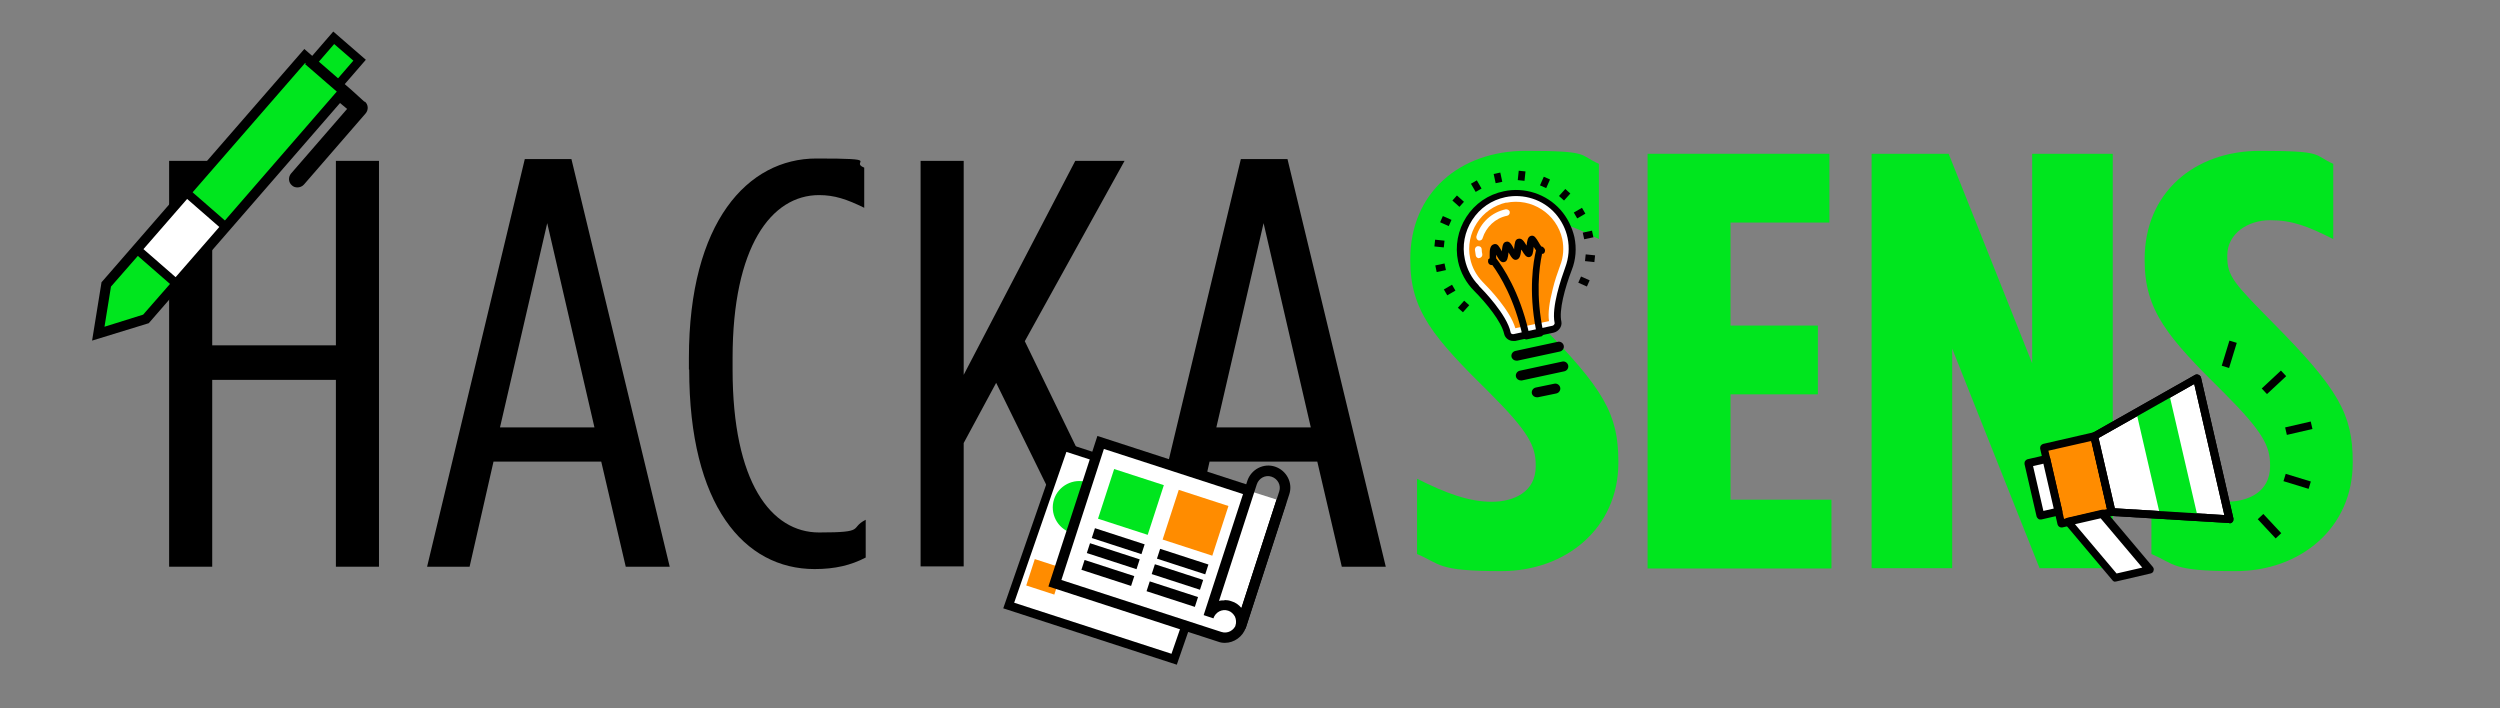 <?xml version="1.0" encoding="UTF-8"?>
<svg id="Calque_1" data-name="Calque 1" xmlns="http://www.w3.org/2000/svg" xmlns:xlink="http://www.w3.org/1999/xlink" version="1.1" viewBox="0 0 847 240">
  <rect x="0" y="0" width="847" height="240" fill="#808080" stroke="none"/>
  <defs>
    <style>
      .cls-1, .cls-2, .cls-3, .cls-4, .cls-5 {
        stroke-width: 0px;
      }

      .cls-1, .cls-6 {
        fill: #00e61e;
      }

      .cls-7 {
        clip-path: url(#clippath);
      }

      .cls-2 {
        fill: none;
      }

      .cls-3 {
        fill: #ff8c00;
      }

      .cls-6 {
        stroke: #000;
        stroke-miterlimit: 10;
        stroke-width: 3px;
      }

      .cls-8 {
        clip-path: url(#clippath-1);
      }

      .cls-9 {
        clip-path: url(#clippath-4);
      }

      .cls-10 {
        clip-path: url(#clippath-3);
      }

      .cls-11 {
        clip-path: url(#clippath-2);
      }

      .cls-12 {
        clip-path: url(#clippath-7);
      }

      .cls-13 {
        clip-path: url(#clippath-8);
      }

      .cls-14 {
        clip-path: url(#clippath-6);
      }

      .cls-15 {
        clip-path: url(#clippath-5);
      }

      .cls-4 {
        fill: #000;
      }

      .cls-5 {
        fill: #fff;
      }
    </style>
    <clipPath id="clippath">
      <polygon class="cls-2" points="337.6 207.3 404.4 229 424.3 170.3 357.5 148.6 337.6 207.3"/>
    </clipPath>
    <clipPath id="clippath-1">
      <rect class="cls-2" x="352.9" y="137.9" width="73.7" height="85.8" transform="translate(97.4 495.6) rotate(-72)"/>
    </clipPath>
    <clipPath id="clippath-2">
      <rect class="cls-2" x="686.1" y="119.7" width="100" height="72.9" transform="translate(-16.3 169.6) rotate(-13)"/>
    </clipPath>
    <clipPath id="clippath-3">
      <rect class="cls-2" x="686.1" y="119.7" width="100" height="72.9" transform="translate(-16.3 169.6) rotate(-13)"/>
    </clipPath>
    <clipPath id="clippath-4">
      <rect class="cls-2" x="686.1" y="119.7" width="100" height="72.9" transform="translate(-16.3 169.6) rotate(-13)"/>
    </clipPath>
    <clipPath id="clippath-5">
      <rect class="cls-2" x="686.1" y="119.7" width="100" height="72.9" transform="translate(-16.3 169.6) rotate(-13)"/>
    </clipPath>
    <clipPath id="clippath-6">
      <rect class="cls-2" x="686.1" y="119.7" width="100" height="72.9" transform="translate(-16.3 169.6) rotate(-13)"/>
    </clipPath>
    <clipPath id="clippath-7">
      <rect class="cls-2" x="686.1" y="119.7" width="100" height="72.9" transform="translate(-16.3 169.6) rotate(-13)"/>
    </clipPath>
    <clipPath id="clippath-8">
      <rect class="cls-2" x="686.1" y="119.7" width="100" height="72.9" transform="translate(-16.3 169.6) rotate(-13)"/>
    </clipPath>
  </defs>
  <g>
    <path class="cls-1" d="M480.1,187.7v-25.5c9.9,5,17.7,7.8,25.3,7.8s14.9-3.4,14.9-12v-.4c0-6.4-2.3-11.2-15.6-24.5-19.1-18.8-26.9-27.9-26.9-44.9v-.4c0-22.5,16.8-36.7,39.1-36.7s17.9,1.4,24.8,4.4v25.5c-8.7-4.4-14-6.4-21.4-6.4s-14.5,4.4-14.5,12v.4c0,6.6,2.3,9,15.6,22.5,22.1,22.3,26.9,30.9,26.9,46.9v.4c0,22.1-17.7,36.7-39.7,36.7s-20.4-2.4-28.5-5.8h0Z"/>
    <path class="cls-1" d="M558.2,52.1h61.6v23.3h-33.5v34.9h29.6v23.3h-29.6v35.7h34.2v23.3h-62.3V52.1Z"/>
    <path class="cls-1" d="M634,52.1h26.2l28.3,71V52.1h27.3v140.4h-24.8l-29.6-74.4v74.4h-27.3V52.1h-.1Z"/>
    <path class="cls-1" d="M728.9,187.7v-25.5c9.9,5,17.7,7.8,25.3,7.8s14.9-3.4,14.9-12v-.4c0-6.4-2.3-11.2-15.6-24.5-19.1-18.8-26.9-27.9-26.9-44.9v-.4c0-22.5,16.8-36.7,39.1-36.7s17.9,1.4,24.8,4.4v25.5c-8.7-4.4-14-6.4-21.4-6.4s-14.5,4.4-14.5,12v.4c0,6.6,2.3,9,15.6,22.5,22.1,22.3,26.9,30.9,26.9,46.9v.4c0,22.1-17.7,36.7-39.7,36.7s-20.4-2.4-28.5-5.8h0Z"/>
  </g>
  <g>
    <path class="cls-3" d="M511.8,113.1c-.3,0-.5,0-.6-.4-1.2-5.8-8.7-13.7-10.9-15.9h0c-2.3-2.4-4-5.4-4.7-8.6-2-9.4,4-18.7,13.5-20.7,9.4-2,18.7,4,20.7,13.5.7,3.3.4,6.6-.7,9.7h0c-1.5,4-4.8,13.6-3.6,19h0c0,.2-.2.6-.6.7l-13,2.8h-.1Z"/>
    <path class="cls-5" d="M510.3,68.7c8.6-1.8,17.1,3.7,19,12.3.6,3,.4,6.1-.7,8.9h0c-1,2.7-1.9,5.4-2.5,7.9-1.2,4.7-1.7,8.3-1.3,11l-11.4,2.4c-1.8-6.1-8.9-13.5-11.1-15.7h0c-2.1-2.2-3.6-4.9-4.2-7.9-1.8-8.6,3.7-17.1,12.3-19M509.7,65.8c-10.2,2.2-16.8,12.2-14.6,22.5.8,3.7,2.6,6.9,5.1,9.4h0c.7.7,9.3,9.3,10.5,15.2.2,1.1,1.3,1.7,2.3,1.5l13-2.8c1.1-.2,2-1.3,1.8-2.4-1.2-5.7,3.2-17.2,3.6-18.2h0c1.2-3.3,1.6-6.9.8-10.6-2.2-10.2-12.2-16.8-22.5-14.6"/>
    <path class="cls-4" d="M512.6,115.5c-1.4,0-2.7-1-3-2.4-.9-4.1-6-10.4-10.2-14.6h0c-2.7-2.7-4.6-6.2-5.4-9.9-1.1-5.2-.1-10.6,2.8-15.1s7.4-7.6,12.7-8.7c7-1.5,14.4.9,19.2,6.3,2.3,2.6,3.9,5.8,4.7,9.2.8,3.8.5,7.7-.9,11.2h0c-2.3,6-4.4,13.7-3.5,17.5.3,1.6-.9,3.3-2.6,3.7l-13,2.8h-.8ZM501,96.8h0c1.6,1.6,9.6,9.9,10.8,15.8,0,.4.5.7,1,.6l13-2.8c.5,0,1-.6.9-1-1.1-5.4,2.2-14.9,3.6-18.8h0c1.2-3.2,1.5-6.6.8-10-.6-3-2.1-5.9-4.1-8.2h0c-4.2-4.8-10.8-6.9-17-5.6-4.7,1-8.6,3.7-11.2,7.7s-3.5,8.8-2.5,13.4c.7,3.3,2.3,6.4,4.7,8.8h0Z"/>
    <path class="cls-5" d="M501.3,81.5h-.3c-.6-.2-.9-.8-.8-1.4,1.4-4.7,5.2-8.2,10-9.2.6,0,1.2.3,1.3.9.1.6-.3,1.2-.9,1.3-4,.8-7.1,3.8-8.3,7.6-.1.5-.6.8-1.1.8h0Z"/>
    <path class="cls-5" d="M501.1,87.5c-.5,0-1-.4-1.1-.9-.1-.6-.2-1.3-.3-2,0-.6.4-1.2,1.1-1.2s1.2.4,1.2,1.1.1,1.1.2,1.6c.1.6-.3,1.2-.9,1.3h-.2Z"/>
    <rect class="cls-4" x="506.4" y="58.7" width="2.3" height="3.2" transform="translate(-1.4 107.7) rotate(-12.1)"/>
    <rect class="cls-4" x="499" y="61.5" width="2.3" height="3.2" transform="translate(35.8 259.3) rotate(-30.1)"/>
    <rect class="cls-4" x="492.9" y="66.5" width="2.3" height="3.2" transform="translate(113.4 390.4) rotate(-48.1)"/>
    <rect class="cls-4" x="488.7" y="73.3" width="2.3" height="3.2" transform="translate(222.9 492.4) rotate(-66.1)"/>
    <rect class="cls-4" x="486.5" y="80.9" width="2.3" height="3.2" transform="translate(355.5 559.1) rotate(-84.1)"/>
    <rect class="cls-4" x="486.5" y="89.6" width="3.2" height="2.3" transform="translate(-8.2 104.3) rotate(-12.1)"/>
    <rect class="cls-4" x="489.6" y="97.1" width="3.2" height="2.3" transform="translate(16.9 259.6) rotate(-30.1)"/>
    <rect class="cls-4" x="494.3" y="102.7" width="3.2" height="2.3" transform="translate(87.9 404.3) rotate(-48.2)"/>
    <rect class="cls-4" x="535.5" y="93.7" width="2.3" height="3.2" transform="translate(232.1 547.4) rotate(-66.1)"/>
    <rect class="cls-4" x="537.5" y="85.8" width="2.3" height="3.2" transform="translate(396.4 614.3) rotate(-84.1)"/>
    <rect class="cls-4" x="536.4" y="78.5" width="3.2" height="2.3" transform="translate(-4.7 114.5) rotate(-12.1)"/>
    <rect class="cls-4" x="533.6" y="71.1" width="3.2" height="2.3" transform="translate(35.9 278.1) rotate(-30.1)"/>
    <rect class="cls-4" x="528.5" y="64.8" width="3.2" height="2.3" transform="translate(127 416.5) rotate(-48.1)"/>
    <rect class="cls-4" x="521.9" y="60.6" width="3.2" height="2.3" transform="translate(254.9 515.4) rotate(-66.1)"/>
    <rect class="cls-4" x="513.9" y="58.4" width="3.2" height="2.3" transform="translate(403.3 566.2) rotate(-84.1)"/>
    <path class="cls-4" d="M522.6,86c.6,0,1-.8.8-1.4,0-.3-.2-.5-.5-.7v-.2l-.7-.2c-.3-.4-.7-1-.9-1.4-.9-1.5-1.5-2.5-2.6-2.2s-1.3,1.6-1.5,3.3c-.9-1.5-1.6-2.6-2.8-2.3-1.1.2-1.2,1.4-1.4,3.1v.5h0c-.9-1.8-1.6-2.9-2.7-2.6-1.2.2-1.3,1.6-1.5,3.4v-.2c-.9-1.6-1.4-2.6-2.5-2.4-1.6.3-1.6,2.2-1.6,3.7v1.1l-.5.4v.2c0,.2-.1.5,0,.8.1.5.6.9,1.1.9s.1,0,.2,0h.1c2.5,3.4,7.6,11.6,10.3,24.3,0,.3.2.5.5.7.2,0,.4.2.6.2h.2l4.8-1c.6,0,1-.7.9-1.3-2.7-12.7-1.4-22.2-.5-26.4h0v-.3ZM517.9,112.3c-3.1-13.5-8.7-21.8-11-24.8v-1.2h0c.9,1.6,1.6,2.8,2.7,2.5,1.1-.2,1.3-1.5,1.5-3.3h0c.9,1.6,1.6,2.8,2.7,2.5,1.2-.3,1.4-1.7,1.6-3.5,0,0,0,.2.2.3.9,1.5,1.5,2.5,2.6,2.3,1.1-.3,1.2-1.5,1.4-3.3v-.2c.3.4.5.9.8,1.2-.9,3.8-2.6,13.5,0,27l-2.6.6h0Z"/>
    <path class="cls-4" d="M513.8,122.2c-.8,0-1.5-.5-1.7-1.3-.2-.9.4-1.8,1.3-2l14.4-3.1c.9-.2,1.8.4,2,1.3s-.4,1.8-1.3,2l-14.4,3.1h-.4.1Z"/>
    <path class="cls-4" d="M515.3,128.9c-.8,0-1.5-.5-1.7-1.3-.2-.9.4-1.8,1.3-2l14.4-3.1c.9-.2,1.8.4,2,1.3s-.4,1.8-1.3,2l-14.4,3.1h-.4.1Z"/>
    <path class="cls-4" d="M520.7,134.6c-.8,0-1.5-.5-1.7-1.3-.2-.9.4-1.8,1.3-2l6.3-1.3c.9-.2,1.8.4,2,1.3.2.9-.4,1.8-1.3,2l-6.3,1.3h-.4.1Z"/>
  </g>
  <g>
    <path class="cls-4" d="M57.3,54.5h14.6v62.5h41.9v-62.5h14.6v137.5h-14.6v-63.3h-41.9v63.3h-14.6V54.5h0Z"/>
    <path class="cls-4" d="M177.8,53.9h15.8l33.3,138.1h-14.9l-8.3-35.6h-36.5l-8.1,35.6h-14.4l33.1-138.1h0ZM201.4,144.8l-16-69.2-16,69.2h32Z"/>
    <path class="cls-4" d="M233.4,125.2v-3.9c0-46.2,20-67.6,43.2-67.6s11,1,16.2,3.1v13.6c-5.9-2.9-10.1-4.3-15.3-4.3-16.2,0-29.3,17.5-29.3,55.2v3.9c0,38.3,13.1,55.2,29.3,55.2s10.1-1.4,15.8-4.3v12.8c-5,2.6-10.4,3.9-17.3,3.9-23.9,0-42.5-21.6-42.5-67.6h-.1Z"/>
    <path class="cls-4" d="M311.9,54.5h14.6v72.5l37.8-72.5h16.7l-33.8,61.1,37.1,76.4h-16.2l-30.6-62.3-11,20.4v41.8h-14.6V54.5Z"/>
    <path class="cls-4" d="M420.4,53.9h15.8l33.3,138.1h-14.9l-8.3-35.6h-36.5l-8.1,35.6h-14.4s33.1-138.1,33.1-138.1ZM444.1,144.8l-16-69.2-16,69.2h32Z"/>
  </g>
  <g>
    <g class="cls-7">
      <g>
        <polygon class="cls-5" points="397.8 223.4 341.8 205.2 360.4 151.4 416.5 169.6 397.8 223.4"/>
        <path class="cls-4" d="M398.7,225.2l-58.8-19.1,19.6-56.5,58.8,19.1-19.6,56.5ZM343.6,204.2l53.3,17.3,17.7-51.1-53.3-17.3-17.7,51.1h0Z"/>
      </g>
    </g>
    <rect class="cls-3" x="349.2" y="190.5" width="9.4" height="10" transform="translate(58.6 471.6) rotate(-72)"/>
    <g class="cls-8">
      <g>
        <path class="cls-1" d="M357.1,169.2c1.5-4.7,6.6-7.3,11.3-5.8,4.7,1.5,7.3,6.6,5.8,11.3s-6.6,7.3-11.3,5.8c-4.7-1.5-7.3-6.6-5.8-11.3"/>
        <path class="cls-5" d="M434.2,169.8l-12.6,38.6-1.2,3.6c-1,3-4.2,4.6-7.2,3.7l-55.9-18.1,15.5-47.7,50.1,16.3"/>
        <path class="cls-4" d="M415,217.8c-.8,0-1.5-.1-2.3-.4l-57.5-18.7,16.6-51,51.7,16.8-1.1,3.3-48.4-15.7-14.4,44.4,54.2,17.6c2.1.7,4.3-.5,5-2.6l13.7-42.3,3.3,1.1-13.7,42.3c-1,3.1-4,5.2-7.1,5.2h0Z"/>
        <path class="cls-4" d="M421.9,213l-3.3-1.1c.3-1,.2-2.1-.2-3-.5-.9-1.3-1.7-2.3-2-2.1-.7-4.3.5-5,2.6h0l-3.3-1.1h0l14.8-45.5c1.3-3.9,5.5-6.1,9.4-4.8s6.1,5.5,4.8,9.4h0l-14.8,45.5h-.1ZM414.9,203.3c.8,0,1.5.1,2.3.4,1.4.4,2.5,1.2,3.4,2.3l12.8-39.5c.7-2.1-.5-4.3-2.6-5s-4.3.5-5,2.6l-12.8,39.5c.6-.2,1.2-.2,1.8-.2h.1Z"/>
        <rect class="cls-4" x="377.1" y="174.5" width="3.5" height="17.7" transform="translate(87.4 487) rotate(-72)"/>
        <rect class="cls-4" x="398.9" y="181.7" width="3.5" height="17.2" transform="translate(95.9 512.5) rotate(-72)"/>
        <rect class="cls-4" x="375.4" y="179.6" width="3.5" height="17.7" transform="translate(81.4 488.9) rotate(-72)"/>
        <rect class="cls-4" x="397.2" y="186.9" width="3.5" height="17.2" transform="translate(89.7 514.5) rotate(-72)"/>
        <rect class="cls-4" x="373.6" y="185.3" width="3.5" height="17.7" transform="translate(74.7 491.1) rotate(-72)"/>
        <rect class="cls-4" x="395.4" y="192.7" width="3.5" height="17.2" transform="translate(83 516.8) rotate(-72)"/>
        <rect class="cls-1" x="374.4" y="161.2" width="17.7" height="17.7" transform="translate(103 482) rotate(-72)"/>
        <rect class="cls-3" x="396.2" y="168.3" width="17.7" height="17.7" transform="translate(111.4 507.6) rotate(-72)"/>
      </g>
    </g>
  </g>
  <g>
    <rect class="cls-3" x="695.2" y="149.4" width="17.5" height="26.4" transform="translate(-18.5 162.5) rotate(-13)"/>
    <g class="cls-11">
      <g>
        <path class="cls-4" d="M698.4,178.7c-.6,0-1.1-.4-1.3-1l-5.9-25.7c0-.3,0-.7.2-1s.5-.5.8-.6l17-3.9c.7-.2,1.4.3,1.6,1l5.9,25.7c0,.3,0,.7-.2,1s-.5.5-.8.6l-17,3.9h-.3ZM694,152.7l5.3,23.1,14.5-3.3-5.3-23.1-14.5,3.3Z"/>
        <g>
          <rect class="cls-5" x="689.2" y="156" width="6.2" height="18.2" transform="translate(-19.4 160) rotate(-13)"/>
          <path class="cls-4" d="M691.3,176c-.2,0-.5,0-.7-.2-.3-.2-.5-.5-.6-.8l-4.1-17.8c0-.3,0-.7.2-1s.5-.5.8-.6l6.1-1.4c.7-.2,1.4.3,1.6,1l4.1,17.8c.2.7-.3,1.4-1,1.6l-6.1,1.4h-.3ZM688.8,157.9l3.5,15.2,3.5-.8-3.5-15.2-3.5.8Z"/>
        </g>
      </g>
    </g>
    <polygon class="cls-5" points="709.5 147.7 715.4 173.4 755.3 175.8 744.3 128.1 709.5 147.7"/>
    <g class="cls-10">
      <path class="cls-4" d="M755.3,177.2h0l-39.9-2.4c-.6,0-1.1-.4-1.2-1l-5.9-25.7c0-.6,0-1.2.6-1.4l34.8-19.7c.4-.2.8-.2,1.2,0s.7.5.8.9l11,47.8c0,.4,0,.8-.3,1.1-.2.3-.6.5-1,.5h0ZM716.4,172.2l37.2,2.3-10.2-44.4-32.4,18.3,5.5,23.8h0Z"/>
    </g>
    <polygon class="cls-1" points="723.8 139.7 731.8 174.4 744.6 175.2 734.9 133.4 723.8 139.7"/>
    <g class="cls-9">
      <path class="cls-4" d="M755.3,177.2h0l-39.9-2.4c-.6,0-1.1-.4-1.2-1l-5.9-25.7c0-.6,0-1.2.6-1.4l34.8-19.7c.4-.2.8-.2,1.2,0s.7.5.8.9l11,47.8c0,.4,0,.8-.3,1.1-.2.3-.6.5-1,.5h0ZM716.4,172.2l37.2,2.3-10.2-44.4-32.4,18.3,5.5,23.8h0Z"/>
    </g>
    <polygon class="cls-5" points="700.6 176.8 716.7 195.8 728.3 193.1 712.2 174.1 700.6 176.8"/>
    <g class="cls-15">
      <path class="cls-4" d="M716.7,197.1c-.4,0-.8-.2-1-.5l-16-19c-.3-.4-.4-.8-.2-1.3,0-.4.5-.8,1-.9l11.6-2.7c.5-.1,1,0,1.3.4l16,19c.3.4.4.8.2,1.3,0,.4-.5.8-1,.9l-11.6,2.7h-.3ZM703,177.6l14.1,16.7,8.7-2-14.1-16.7-8.7,2Z"/>
    </g>
    <path class="cls-5" d="M775.8,145.8l6.1-1.4-6.1,1.4Z"/>
    <g class="cls-14">
      <rect class="cls-4" x="774.4" y="143.8" width="8.9" height="2.6" transform="translate(-12.7 178.9) rotate(-13)"/>
    </g>
    <path class="cls-5" d="M768.1,131.5l4.6-4.2-4.6,4.2Z"/>
    <rect class="cls-4" x="765.9" y="128.2" width="8.9" height="2.6" transform="translate(118.7 560.2) rotate(-43)"/>
    <path class="cls-5" d="M754.2,122.9l1.8-6-1.8,6Z"/>
    <g class="cls-12">
      <rect class="cls-4" x="750.8" y="118.7" width="8.9" height="2.6" transform="translate(419.7 807.2) rotate(-73)"/>
    </g>
    <path class="cls-5" d="M771.1,180.6l-4.2-4.6,4.2,4.6Z"/>
    <g class="cls-13">
      <rect class="cls-4" x="767.6" y="173.8" width="2.6" height="8.9" transform="translate(85 572.3) rotate(-43)"/>
    </g>
    <path class="cls-5" d="M781.3,163.9l-6-1.8,6,1.8Z"/>
    <rect class="cls-4" x="777" y="158.6" width="2.6" height="8.9" transform="translate(394.8 859.7) rotate(-73)"/>
  </g>
  <g>
    <polygon class="cls-1" points="36.5 96.8 33.8 113.5 49.9 108.5 117.2 31.1 103.8 19.4 36.5 96.8"/>
    <rect class="cls-6" x="107.8" y="15.2" width="11.6" height="11.6" transform="translate(23.4 93.1) rotate(-49.1)"/>
    <rect class="cls-5" x="48.8" y="72.1" width="25.6" height="16.4" transform="translate(-39.5 73.9) rotate(-48.9)"/>
    <path class="cls-4" d="M123.5,34.5l-4.4-4-16-13.9L34.6,95.4l-.2.2-3.2,19.8,19.2-5.9L115.2,34.9l2.4,2-19,21.9c-1,1.2-.9,3,.3,4,.5.5,1.2.7,1.9.7s1.6-.3,2.2-1l20.9-24.1c1-1.2.9-3-.3-4h0ZM48.5,106.6l-13.1,4.1,2.2-13.6,9.1-10.4,10.9,9.5s-9.1,10.4-9.1,10.4ZM59.5,93.9l-10.9-9.5,14.8-17,10.9,9.5s-14.8,17-14.8,17ZM65.3,65.1l38.1-43.8,10.9,9.5-38.1,43.9-10.9-9.5h0Z"/>
  </g>
</svg>